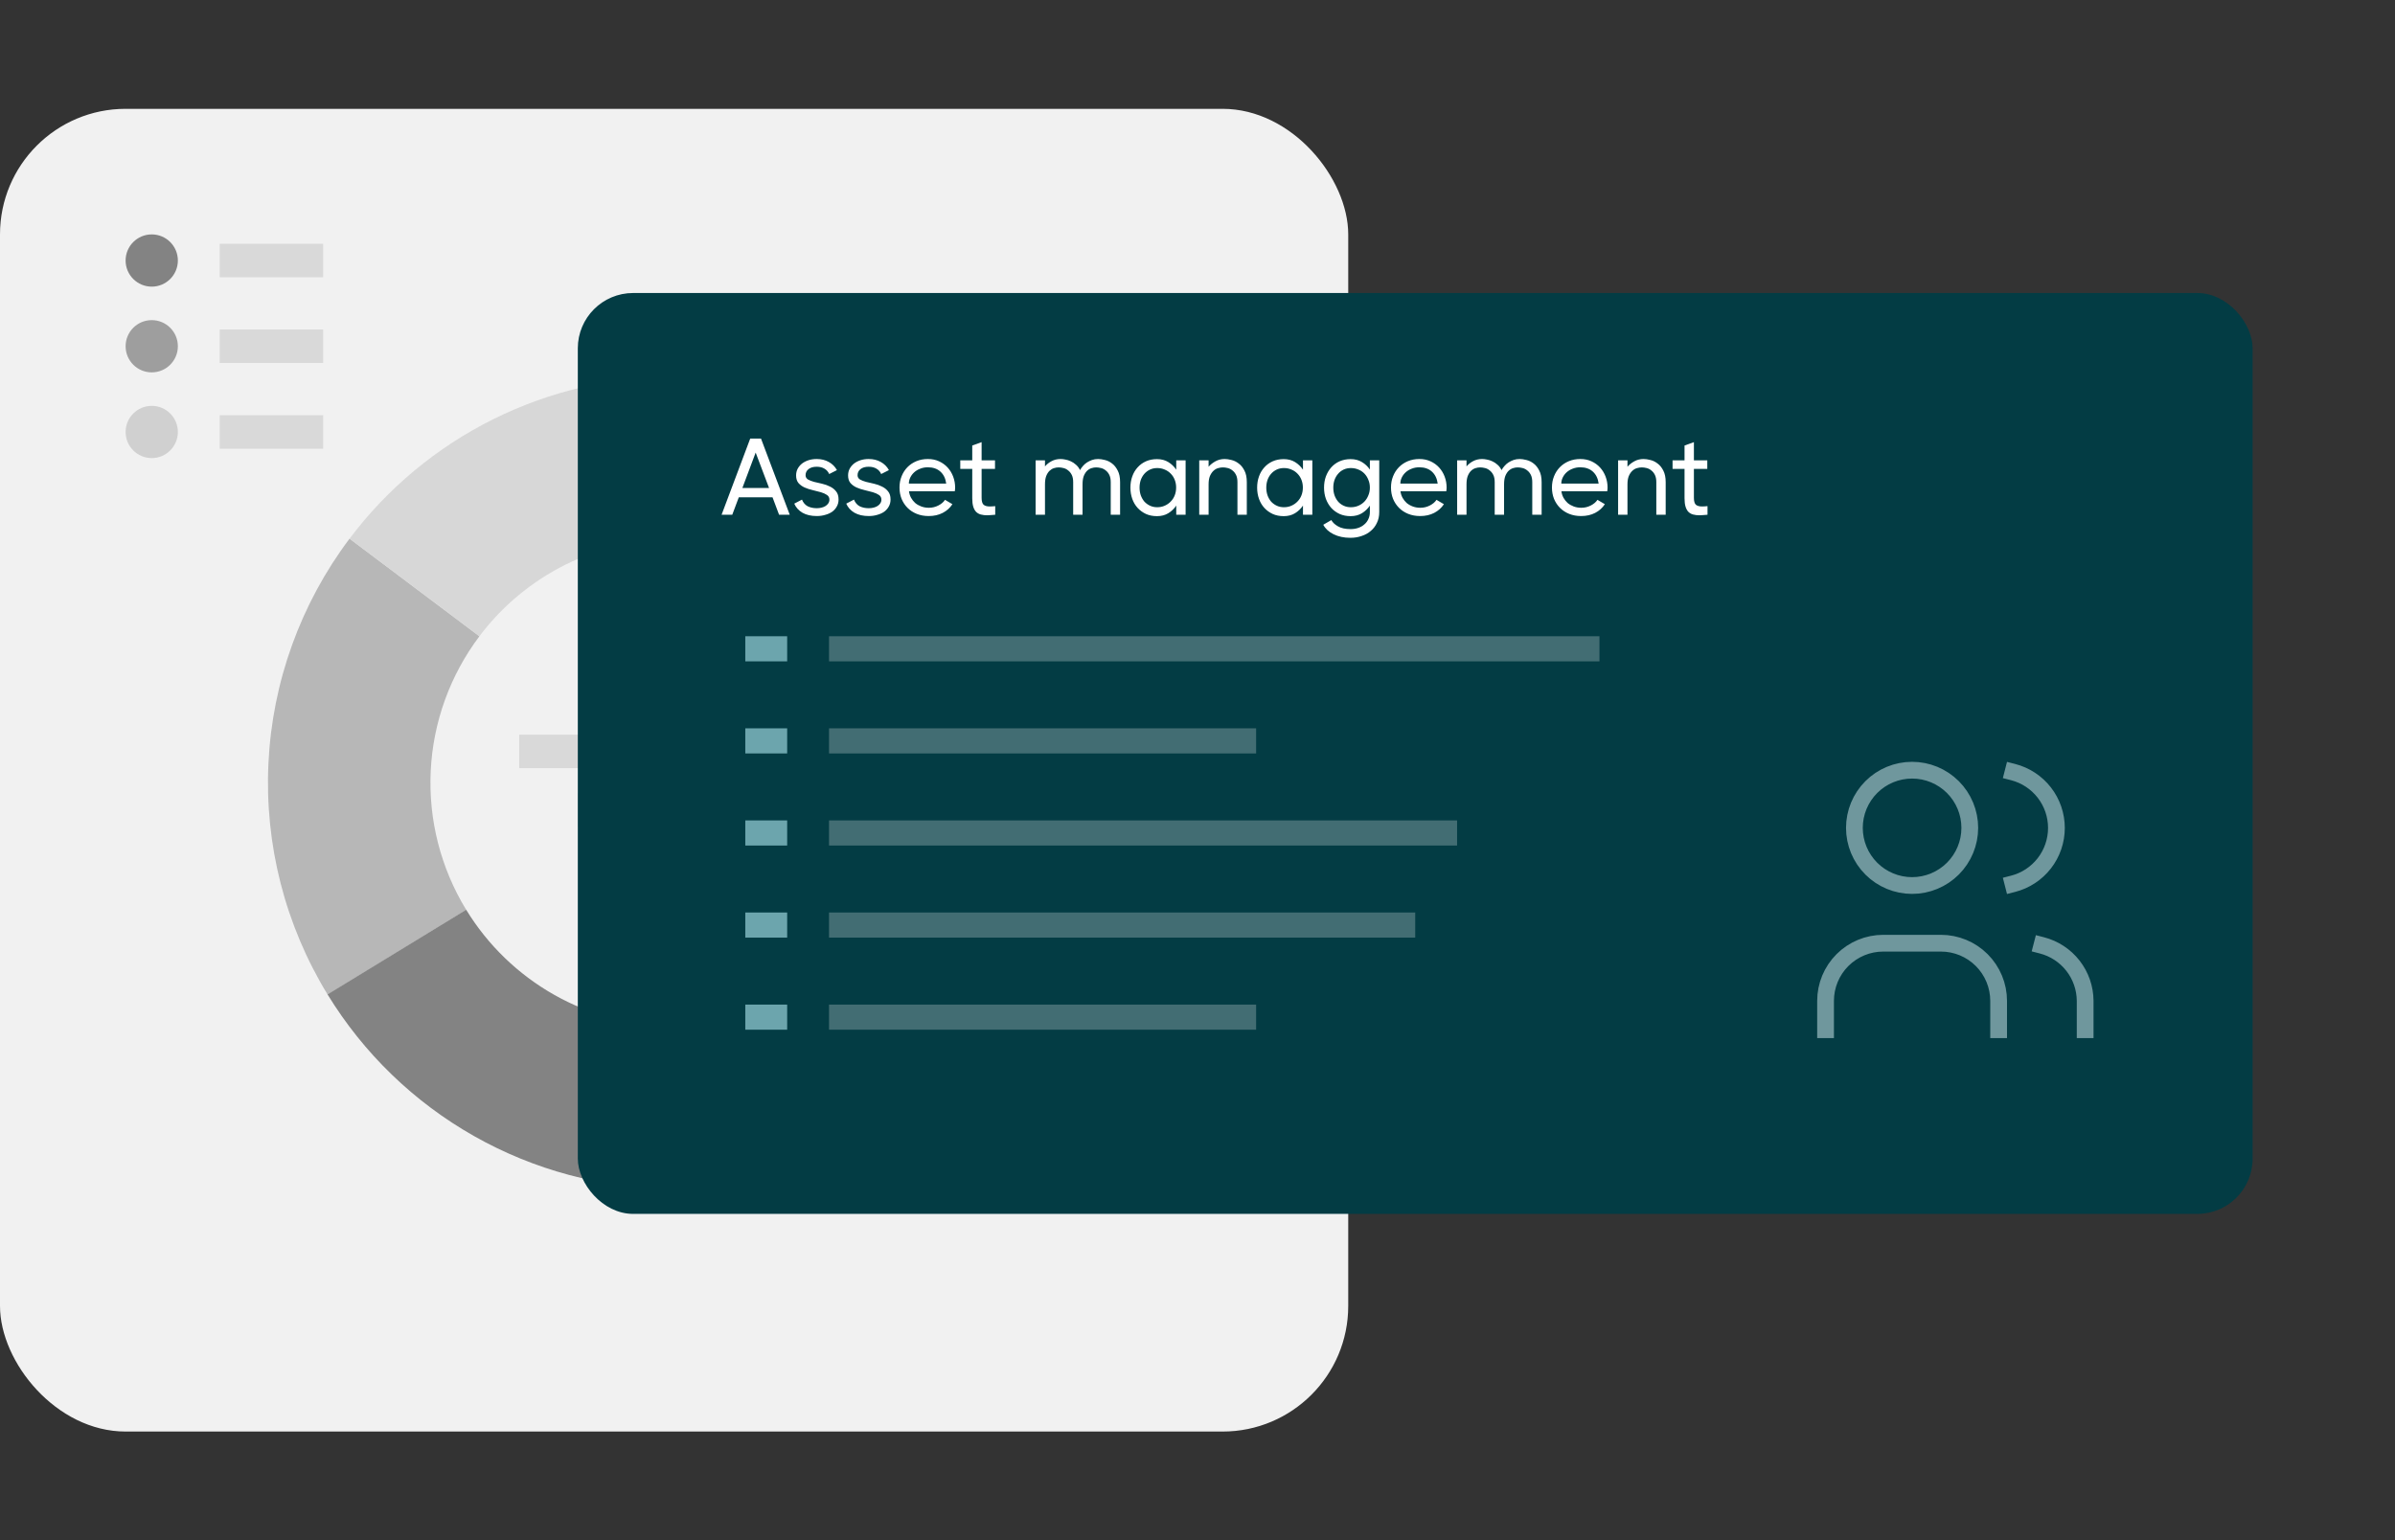<svg width="286" height="184" viewBox="0 0 286 184" fill="none" xmlns="http://www.w3.org/2000/svg">
<rect x="0" y="0" width="286" height="184" fill="#333333" stroke="none"/>
<rect y="13" width="161" height="158" rx="15" fill="#F1F1F1"/>
<circle cx="18.12" cy="31.12" r="3.12" fill="#838383"/>
<rect x="26.238" y="29.119" width="12.354" height="4" fill="#D9D9D9"/>
<circle cx="18.12" cy="41.36" r="3.12" fill="#9E9E9E"/>
<rect x="26.238" y="39.359" width="12.354" height="4" fill="#D9D9D9"/>
<circle cx="18.12" cy="51.6" r="3.12" fill="#D0D0D0"/>
<rect x="26.238" y="49.6" width="12.354" height="4" fill="#D9D9D9"/>
<path opacity="0.7" d="M39.125 118.805C34.052 110.511 31.589 100.884 32.056 91.173C32.522 81.462 35.897 72.115 41.741 64.345L57.245 76.007C53.738 80.669 51.713 86.277 51.434 92.104C51.154 97.93 52.631 103.706 55.675 108.683L39.125 118.805Z" fill="#9E9E9E"/>
<path opacity="0.8" d="M41.747 64.338C46.287 58.304 52.173 53.414 58.937 50.057C65.7 46.7 73.154 44.969 80.705 45L80.623 64.4C76.092 64.381 71.62 65.42 67.562 67.434C63.504 69.449 59.972 72.383 57.248 76.003L41.747 64.338Z" fill="#D0D0D0"/>
<path fill-rule="evenodd" clip-rule="evenodd" d="M101.359 49.714C94.844 46.61 87.718 45 80.502 45L80.502 64.4C84.832 64.4 89.107 65.366 93.016 67.228C96.925 69.09 100.369 71.801 103.097 75.163C105.826 78.525 107.77 82.454 108.787 86.662C109.672 90.324 109.837 94.118 109.277 97.833C109.194 98.387 109.094 98.94 108.978 99.491C108.617 101.207 108.101 102.889 107.436 104.515L125.393 111.859C126.501 109.149 127.361 106.346 127.963 103.484C128.149 102.602 128.309 101.715 128.445 100.826C129.396 94.601 129.127 88.241 127.644 82.104C125.948 75.09 122.709 68.542 118.161 62.938C113.614 57.335 107.874 52.817 101.359 49.714ZM103.741 136.07C110.979 132.119 117.09 126.387 121.497 119.416L105.099 109.05C102.455 113.232 98.788 116.671 94.445 119.042C90.102 121.413 85.226 122.637 80.278 122.599C75.33 122.561 70.474 121.262 66.168 118.825C61.862 116.388 58.248 112.893 55.669 108.67L39.113 118.783C43.412 125.821 49.435 131.646 56.612 135.708C63.789 139.77 71.883 141.935 80.129 141.999C88.376 142.062 96.502 140.021 103.741 136.07ZM121.505 119.403C123.015 117.012 124.314 114.494 125.385 111.877L107.432 104.526C106.789 106.096 106.01 107.607 105.104 109.042L121.505 119.403Z" fill="#838383"/>
<rect x="62" y="87.758" width="38.289" height="4" fill="#D9D9D9"/>
<rect x="69" y="94.775" width="24.25" height="4" fill="#D9D9D9"/>
<rect x="69" y="35" width="200" height="110" rx="6.606" fill="#033C44"/>
<path d="M89.588 52.386H90.875L94.307 61.486H93.033L92.253 59.406H88.223L87.443 61.486H86.169L89.588 52.386ZM91.837 58.288L90.238 54.063L88.652 58.288H91.837ZM96.198 56.767C96.198 56.984 96.294 57.153 96.484 57.274C96.684 57.387 96.926 57.482 97.212 57.56C97.507 57.63 97.823 57.703 98.161 57.781C98.508 57.859 98.824 57.972 99.11 58.119C99.405 58.258 99.648 58.449 99.838 58.691C100.038 58.925 100.137 59.25 100.137 59.666C100.137 59.978 100.068 60.256 99.929 60.498C99.799 60.741 99.617 60.949 99.383 61.122C99.149 61.287 98.872 61.413 98.551 61.499C98.239 61.595 97.901 61.642 97.537 61.642C96.861 61.642 96.294 61.512 95.834 61.252C95.375 60.984 95.046 60.62 94.846 60.16L95.769 59.679C95.917 60.043 96.142 60.308 96.445 60.472C96.757 60.628 97.121 60.706 97.537 60.706C97.728 60.706 97.914 60.685 98.096 60.641C98.278 60.598 98.439 60.533 98.577 60.446C98.716 60.36 98.829 60.251 98.915 60.121C99.002 59.991 99.045 59.844 99.045 59.679C99.045 59.437 98.946 59.25 98.746 59.12C98.556 58.99 98.313 58.882 98.018 58.795C97.724 58.709 97.403 58.626 97.056 58.548C96.71 58.47 96.389 58.366 96.094 58.236C95.8 58.106 95.553 57.929 95.353 57.703C95.163 57.478 95.067 57.175 95.067 56.793C95.067 56.499 95.128 56.234 95.249 56C95.379 55.758 95.553 55.55 95.769 55.376C95.995 55.203 96.255 55.069 96.549 54.973C96.853 54.878 97.178 54.83 97.524 54.83C98.07 54.83 98.551 54.947 98.967 55.181C99.392 55.415 99.717 55.74 99.942 56.156L99.019 56.624C98.898 56.347 98.712 56.135 98.46 55.987C98.209 55.831 97.897 55.753 97.524 55.753C97.108 55.753 96.783 55.849 96.549 56.039C96.315 56.221 96.198 56.464 96.198 56.767ZM102.406 56.767C102.406 56.984 102.502 57.153 102.692 57.274C102.892 57.387 103.134 57.482 103.42 57.56C103.715 57.63 104.031 57.703 104.369 57.781C104.716 57.859 105.032 57.972 105.318 58.119C105.613 58.258 105.856 58.449 106.046 58.691C106.246 58.925 106.345 59.25 106.345 59.666C106.345 59.978 106.276 60.256 106.137 60.498C106.007 60.741 105.825 60.949 105.591 61.122C105.357 61.287 105.08 61.413 104.759 61.499C104.447 61.595 104.109 61.642 103.745 61.642C103.069 61.642 102.502 61.512 102.042 61.252C101.583 60.984 101.254 60.62 101.054 60.16L101.977 59.679C102.125 60.043 102.35 60.308 102.653 60.472C102.965 60.628 103.329 60.706 103.745 60.706C103.936 60.706 104.122 60.685 104.304 60.641C104.486 60.598 104.647 60.533 104.785 60.446C104.924 60.36 105.037 60.251 105.123 60.121C105.21 59.991 105.253 59.844 105.253 59.679C105.253 59.437 105.154 59.25 104.954 59.12C104.764 58.99 104.521 58.882 104.226 58.795C103.932 58.709 103.611 58.626 103.264 58.548C102.918 58.47 102.597 58.366 102.302 58.236C102.008 58.106 101.761 57.929 101.561 57.703C101.371 57.478 101.275 57.175 101.275 56.793C101.275 56.499 101.336 56.234 101.457 56C101.587 55.758 101.761 55.55 101.977 55.376C102.203 55.203 102.463 55.069 102.757 54.973C103.061 54.878 103.386 54.83 103.732 54.83C104.278 54.83 104.759 54.947 105.175 55.181C105.6 55.415 105.925 55.74 106.15 56.156L105.227 56.624C105.106 56.347 104.92 56.135 104.668 55.987C104.417 55.831 104.105 55.753 103.732 55.753C103.316 55.753 102.991 55.849 102.757 56.039C102.523 56.221 102.406 56.464 102.406 56.767ZM110.808 54.83C111.294 54.83 111.736 54.921 112.134 55.103C112.533 55.285 112.875 55.532 113.161 55.844C113.447 56.156 113.668 56.52 113.824 56.936C113.98 57.352 114.058 57.79 114.058 58.249C114.058 58.336 114.054 58.41 114.045 58.47C114.045 58.531 114.037 58.6 114.019 58.678H108.546C108.581 58.956 108.663 59.216 108.793 59.458C108.923 59.692 109.088 59.9 109.287 60.082C109.495 60.256 109.738 60.394 110.015 60.498C110.293 60.602 110.596 60.654 110.925 60.654C111.324 60.654 111.701 60.563 112.056 60.381C112.412 60.199 112.676 59.974 112.849 59.705L113.733 60.225C113.447 60.667 113.062 61.014 112.576 61.265C112.091 61.517 111.532 61.642 110.899 61.642C110.379 61.642 109.903 61.556 109.469 61.382C109.045 61.209 108.681 60.971 108.377 60.667C108.074 60.364 107.836 60.004 107.662 59.588C107.498 59.172 107.415 58.722 107.415 58.236C107.415 57.751 107.498 57.305 107.662 56.897C107.827 56.481 108.057 56.122 108.351 55.818C108.655 55.506 109.014 55.264 109.43 55.09C109.846 54.917 110.306 54.83 110.808 54.83ZM112.992 57.768C112.914 57.162 112.685 56.685 112.303 56.338C111.922 55.992 111.419 55.818 110.795 55.818C110.466 55.818 110.163 55.875 109.885 55.987C109.608 56.091 109.37 56.234 109.17 56.416C108.971 56.598 108.815 56.806 108.702 57.04C108.59 57.274 108.533 57.517 108.533 57.768H112.992ZM118.845 61.486C118.671 61.504 118.507 61.517 118.351 61.525C118.203 61.543 118.056 61.551 117.909 61.551C117.614 61.551 117.354 61.521 117.129 61.46C116.903 61.4 116.713 61.291 116.557 61.135C116.409 60.979 116.297 60.771 116.219 60.511C116.141 60.251 116.102 59.922 116.102 59.523V56.013H114.672V54.986H116.102V53.218L117.22 52.815V54.986H118.819V56.013H117.22V59.458C117.22 59.866 117.298 60.143 117.454 60.29C117.618 60.429 117.861 60.498 118.182 60.498C118.381 60.498 118.602 60.485 118.845 60.459V61.486ZM133.757 61.486H132.639V57.599C132.639 57.244 132.583 56.954 132.47 56.728C132.357 56.503 132.214 56.325 132.041 56.195C131.876 56.057 131.69 55.961 131.482 55.909C131.274 55.857 131.079 55.831 130.897 55.831C130.715 55.831 130.529 55.862 130.338 55.922C130.147 55.983 129.97 56.091 129.805 56.247C129.649 56.403 129.519 56.611 129.415 56.871C129.32 57.131 129.272 57.461 129.272 57.859V61.486H128.154V57.599C128.154 57.244 128.098 56.954 127.985 56.728C127.872 56.503 127.729 56.325 127.556 56.195C127.391 56.057 127.205 55.961 126.997 55.909C126.789 55.857 126.594 55.831 126.412 55.831C126.23 55.831 126.044 55.862 125.853 55.922C125.662 55.983 125.485 56.091 125.32 56.247C125.164 56.403 125.034 56.611 124.93 56.871C124.835 57.131 124.787 57.461 124.787 57.859V61.486H123.669V54.986H124.787V55.714C124.995 55.463 125.255 55.255 125.567 55.09C125.888 54.917 126.247 54.83 126.646 54.83C126.819 54.83 127.01 54.852 127.218 54.895C127.435 54.93 127.651 54.999 127.868 55.103C128.085 55.199 128.288 55.333 128.479 55.506C128.678 55.671 128.843 55.888 128.973 56.156C129.06 55.992 129.172 55.831 129.311 55.675C129.45 55.511 129.61 55.368 129.792 55.246C129.983 55.125 130.186 55.025 130.403 54.947C130.628 54.869 130.871 54.83 131.131 54.83C131.365 54.83 131.634 54.869 131.937 54.947C132.24 55.017 132.526 55.155 132.795 55.363C133.064 55.563 133.289 55.844 133.471 56.208C133.662 56.564 133.757 57.027 133.757 57.599V61.486ZM140.462 60.394C140.211 60.767 139.895 61.07 139.513 61.304C139.132 61.538 138.681 61.655 138.161 61.655C137.676 61.655 137.238 61.569 136.848 61.395C136.458 61.213 136.125 60.971 135.847 60.667C135.57 60.364 135.358 60.004 135.21 59.588C135.063 59.172 134.989 58.726 134.989 58.249C134.989 57.764 135.063 57.318 135.21 56.91C135.358 56.494 135.57 56.135 135.847 55.831C136.125 55.519 136.458 55.277 136.848 55.103C137.238 54.93 137.676 54.843 138.161 54.843C138.681 54.843 139.132 54.96 139.513 55.194C139.895 55.428 140.211 55.732 140.462 56.104V54.986H141.58V61.486H140.462V60.394ZM138.187 60.589C138.517 60.589 138.816 60.529 139.084 60.407C139.362 60.286 139.6 60.121 139.799 59.913C140.007 59.705 140.168 59.458 140.28 59.172C140.393 58.886 140.449 58.574 140.449 58.236C140.449 57.907 140.393 57.599 140.28 57.313C140.168 57.027 140.007 56.78 139.799 56.572C139.6 56.364 139.362 56.204 139.084 56.091C138.816 55.97 138.517 55.909 138.187 55.909C137.875 55.909 137.589 55.97 137.329 56.091C137.069 56.213 136.844 56.382 136.653 56.598C136.471 56.806 136.328 57.053 136.224 57.339C136.129 57.625 136.081 57.929 136.081 58.249C136.081 58.57 136.129 58.873 136.224 59.159C136.328 59.445 136.471 59.697 136.653 59.913C136.844 60.121 137.069 60.286 137.329 60.407C137.589 60.529 137.875 60.589 138.187 60.589ZM148.888 61.486H147.77V57.599C147.77 57.244 147.714 56.954 147.601 56.728C147.488 56.503 147.345 56.325 147.172 56.195C147.007 56.057 146.821 55.961 146.613 55.909C146.405 55.857 146.21 55.831 146.028 55.831C145.846 55.831 145.651 55.862 145.443 55.922C145.244 55.983 145.062 56.091 144.897 56.247C144.732 56.403 144.594 56.611 144.481 56.871C144.377 57.131 144.325 57.461 144.325 57.859V61.486H143.207V54.986H144.325V55.753C144.542 55.502 144.815 55.285 145.144 55.103C145.473 54.921 145.842 54.83 146.249 54.83C146.483 54.83 146.752 54.869 147.055 54.947C147.358 55.017 147.644 55.155 147.913 55.363C148.19 55.563 148.42 55.844 148.602 56.208C148.793 56.564 148.888 57.027 148.888 57.599V61.486ZM155.595 60.394C155.344 60.767 155.028 61.07 154.646 61.304C154.265 61.538 153.814 61.655 153.294 61.655C152.809 61.655 152.371 61.569 151.981 61.395C151.591 61.213 151.258 60.971 150.98 60.667C150.703 60.364 150.491 60.004 150.343 59.588C150.196 59.172 150.122 58.726 150.122 58.249C150.122 57.764 150.196 57.318 150.343 56.91C150.491 56.494 150.703 56.135 150.98 55.831C151.258 55.519 151.591 55.277 151.981 55.103C152.371 54.93 152.809 54.843 153.294 54.843C153.814 54.843 154.265 54.96 154.646 55.194C155.028 55.428 155.344 55.732 155.595 56.104V54.986H156.713V61.486H155.595V60.394ZM153.32 60.589C153.65 60.589 153.949 60.529 154.217 60.407C154.495 60.286 154.733 60.121 154.932 59.913C155.14 59.705 155.301 59.458 155.413 59.172C155.526 58.886 155.582 58.574 155.582 58.236C155.582 57.907 155.526 57.599 155.413 57.313C155.301 57.027 155.14 56.78 154.932 56.572C154.733 56.364 154.495 56.204 154.217 56.091C153.949 55.97 153.65 55.909 153.32 55.909C153.008 55.909 152.722 55.97 152.462 56.091C152.202 56.213 151.977 56.382 151.786 56.598C151.604 56.806 151.461 57.053 151.357 57.339C151.262 57.625 151.214 57.929 151.214 58.249C151.214 58.57 151.262 58.873 151.357 59.159C151.461 59.445 151.604 59.697 151.786 59.913C151.977 60.121 152.202 60.286 152.462 60.407C152.722 60.529 153.008 60.589 153.32 60.589ZM163.584 60.394C163.333 60.767 163.017 61.07 162.635 61.304C162.254 61.538 161.803 61.655 161.283 61.655C160.807 61.655 160.369 61.569 159.97 61.395C159.58 61.213 159.247 60.971 158.969 60.667C158.701 60.364 158.488 60.004 158.332 59.588C158.185 59.172 158.111 58.726 158.111 58.249C158.111 57.764 158.185 57.318 158.332 56.91C158.488 56.494 158.701 56.135 158.969 55.831C159.247 55.519 159.58 55.277 159.97 55.103C160.369 54.93 160.807 54.843 161.283 54.843C161.803 54.843 162.254 54.96 162.635 55.194C163.017 55.42 163.333 55.719 163.584 56.091V54.986H164.702V61.174C164.702 61.651 164.611 62.076 164.429 62.448C164.256 62.83 164.013 63.15 163.701 63.41C163.398 63.679 163.034 63.883 162.609 64.021C162.193 64.169 161.743 64.242 161.257 64.242C160.495 64.242 159.823 64.099 159.242 63.813C158.67 63.527 158.263 63.15 158.02 62.682L158.982 62.123C159.13 62.401 159.39 62.648 159.762 62.864C160.144 63.09 160.651 63.202 161.283 63.202C161.613 63.202 161.916 63.155 162.193 63.059C162.479 62.964 162.722 62.825 162.921 62.643C163.129 62.47 163.29 62.258 163.402 62.006C163.524 61.755 163.584 61.478 163.584 61.174V60.394ZM161.309 60.589C161.639 60.589 161.942 60.529 162.219 60.407C162.497 60.286 162.735 60.121 162.934 59.913C163.134 59.705 163.29 59.458 163.402 59.172C163.524 58.886 163.584 58.574 163.584 58.236C163.584 57.907 163.524 57.599 163.402 57.313C163.29 57.027 163.134 56.78 162.934 56.572C162.735 56.364 162.497 56.204 162.219 56.091C161.942 55.97 161.639 55.909 161.309 55.909C160.997 55.909 160.711 55.97 160.451 56.091C160.191 56.213 159.97 56.382 159.788 56.598C159.606 56.806 159.463 57.053 159.359 57.339C159.264 57.625 159.216 57.929 159.216 58.249C159.216 58.57 159.264 58.873 159.359 59.159C159.463 59.445 159.606 59.697 159.788 59.913C159.97 60.121 160.191 60.286 160.451 60.407C160.711 60.529 160.997 60.589 161.309 60.589ZM169.499 54.83C169.984 54.83 170.426 54.921 170.825 55.103C171.223 55.285 171.566 55.532 171.852 55.844C172.138 56.156 172.359 56.52 172.515 56.936C172.671 57.352 172.749 57.79 172.749 58.249C172.749 58.336 172.744 58.41 172.736 58.47C172.736 58.531 172.727 58.6 172.71 58.678H167.237C167.271 58.956 167.354 59.216 167.484 59.458C167.614 59.692 167.778 59.9 167.978 60.082C168.186 60.256 168.428 60.394 168.706 60.498C168.983 60.602 169.286 60.654 169.616 60.654C170.014 60.654 170.391 60.563 170.747 60.381C171.102 60.199 171.366 59.974 171.54 59.705L172.424 60.225C172.138 60.667 171.752 61.014 171.267 61.265C170.781 61.517 170.222 61.642 169.59 61.642C169.07 61.642 168.593 61.556 168.16 61.382C167.735 61.209 167.371 60.971 167.068 60.667C166.764 60.364 166.526 60.004 166.353 59.588C166.188 59.172 166.106 58.722 166.106 58.236C166.106 57.751 166.188 57.305 166.353 56.897C166.517 56.481 166.747 56.122 167.042 55.818C167.345 55.506 167.705 55.264 168.121 55.09C168.537 54.917 168.996 54.83 169.499 54.83ZM171.683 57.768C171.605 57.162 171.375 56.685 170.994 56.338C170.612 55.992 170.11 55.818 169.486 55.818C169.156 55.818 168.853 55.875 168.576 55.987C168.298 56.091 168.06 56.234 167.861 56.416C167.661 56.598 167.505 56.806 167.393 57.04C167.28 57.274 167.224 57.517 167.224 57.768H171.683ZM184.094 61.486H182.976V57.599C182.976 57.244 182.92 56.954 182.807 56.728C182.694 56.503 182.551 56.325 182.378 56.195C182.213 56.057 182.027 55.961 181.819 55.909C181.611 55.857 181.416 55.831 181.234 55.831C181.052 55.831 180.866 55.862 180.675 55.922C180.484 55.983 180.307 56.091 180.142 56.247C179.986 56.403 179.856 56.611 179.752 56.871C179.657 57.131 179.609 57.461 179.609 57.859V61.486H178.491V57.599C178.491 57.244 178.435 56.954 178.322 56.728C178.209 56.503 178.066 56.325 177.893 56.195C177.728 56.057 177.542 55.961 177.334 55.909C177.126 55.857 176.931 55.831 176.749 55.831C176.567 55.831 176.381 55.862 176.19 55.922C175.999 55.983 175.822 56.091 175.657 56.247C175.501 56.403 175.371 56.611 175.267 56.871C175.172 57.131 175.124 57.461 175.124 57.859V61.486H174.006V54.986H175.124V55.714C175.332 55.463 175.592 55.255 175.904 55.09C176.225 54.917 176.584 54.83 176.983 54.83C177.156 54.83 177.347 54.852 177.555 54.895C177.772 54.93 177.988 54.999 178.205 55.103C178.422 55.199 178.625 55.333 178.816 55.506C179.015 55.671 179.18 55.888 179.31 56.156C179.397 55.992 179.509 55.831 179.648 55.675C179.787 55.511 179.947 55.368 180.129 55.246C180.32 55.125 180.523 55.025 180.74 54.947C180.965 54.869 181.208 54.83 181.468 54.83C181.702 54.83 181.971 54.869 182.274 54.947C182.577 55.017 182.863 55.155 183.132 55.363C183.401 55.563 183.626 55.844 183.808 56.208C183.999 56.564 184.094 57.027 184.094 57.599V61.486ZM188.719 54.83C189.205 54.83 189.647 54.921 190.045 55.103C190.444 55.285 190.786 55.532 191.072 55.844C191.358 56.156 191.579 56.52 191.735 56.936C191.891 57.352 191.969 57.79 191.969 58.249C191.969 58.336 191.965 58.41 191.956 58.47C191.956 58.531 191.948 58.6 191.93 58.678H186.457C186.492 58.956 186.574 59.216 186.704 59.458C186.834 59.692 186.999 59.9 187.198 60.082C187.406 60.256 187.649 60.394 187.926 60.498C188.204 60.602 188.507 60.654 188.836 60.654C189.235 60.654 189.612 60.563 189.967 60.381C190.323 60.199 190.587 59.974 190.76 59.705L191.644 60.225C191.358 60.667 190.973 61.014 190.487 61.265C190.002 61.517 189.443 61.642 188.81 61.642C188.29 61.642 187.814 61.556 187.38 61.382C186.956 61.209 186.592 60.971 186.288 60.667C185.985 60.364 185.747 60.004 185.573 59.588C185.409 59.172 185.326 58.722 185.326 58.236C185.326 57.751 185.409 57.305 185.573 56.897C185.738 56.481 185.968 56.122 186.262 55.818C186.566 55.506 186.925 55.264 187.341 55.09C187.757 54.917 188.217 54.83 188.719 54.83ZM190.903 57.768C190.825 57.162 190.596 56.685 190.214 56.338C189.833 55.992 189.33 55.818 188.706 55.818C188.377 55.818 188.074 55.875 187.796 55.987C187.519 56.091 187.281 56.234 187.081 56.416C186.882 56.598 186.726 56.806 186.613 57.04C186.501 57.274 186.444 57.517 186.444 57.768H190.903ZM198.908 61.486H197.79V57.599C197.79 57.244 197.733 56.954 197.621 56.728C197.508 56.503 197.365 56.325 197.192 56.195C197.027 56.057 196.841 55.961 196.633 55.909C196.425 55.857 196.23 55.831 196.048 55.831C195.866 55.831 195.671 55.862 195.463 55.922C195.263 55.983 195.081 56.091 194.917 56.247C194.752 56.403 194.613 56.611 194.501 56.871C194.397 57.131 194.345 57.461 194.345 57.859V61.486H193.227V54.986H194.345V55.753C194.561 55.502 194.834 55.285 195.164 55.103C195.493 54.921 195.861 54.83 196.269 54.83C196.503 54.83 196.771 54.869 197.075 54.947C197.378 55.017 197.664 55.155 197.933 55.363C198.21 55.563 198.44 55.844 198.622 56.208C198.812 56.564 198.908 57.027 198.908 57.599V61.486ZM203.903 61.486C203.73 61.504 203.565 61.517 203.409 61.525C203.262 61.543 203.114 61.551 202.967 61.551C202.672 61.551 202.412 61.521 202.187 61.46C201.962 61.4 201.771 61.291 201.615 61.135C201.468 60.979 201.355 60.771 201.277 60.511C201.199 60.251 201.16 59.922 201.16 59.523V56.013H199.73V54.986H201.16V53.218L202.278 52.815V54.986H203.877V56.013H202.278V59.458C202.278 59.866 202.356 60.143 202.512 60.29C202.677 60.429 202.919 60.498 203.24 60.498C203.439 60.498 203.66 60.485 203.903 60.459V61.486Z" fill="white"/>
<rect x="89" y="76" width="5" height="3" fill="#6CA5AD"/>
<rect x="99" y="76" width="92" height="3" fill="white" fill-opacity="0.25"/>
<rect x="89" y="87" width="5" height="3" fill="#6CA5AD"/>
<rect x="99" y="87" width="51" height="3" fill="white" fill-opacity="0.25"/>
<rect x="89" y="98" width="5" height="3" fill="#6CA5AD"/>
<rect x="99" y="98" width="75" height="3" fill="white" fill-opacity="0.25"/>
<rect x="89" y="109" width="5" height="3" fill="#6CA5AD"/>
<rect x="99" y="109" width="70" height="3" fill="white" fill-opacity="0.25"/>
<rect x="89" y="120" width="5" height="3" fill="#6CA5AD"/>
<rect x="99" y="120" width="51" height="3" fill="white" fill-opacity="0.25"/>
<path d="M218 122.999V119.555C218 117.728 218.726 115.976 220.018 114.684C221.31 113.392 223.062 112.666 224.889 112.666H231.778C233.605 112.666 235.357 113.392 236.649 114.684C237.941 115.976 238.667 117.728 238.667 119.555V122.999M240.389 92.225C241.871 92.605 243.184 93.466 244.122 94.675C245.06 95.883 245.569 97.369 245.569 98.899C245.569 100.428 245.06 101.915 244.122 103.123C243.184 104.331 241.871 105.193 240.389 105.572M249 123V119.556C248.991 118.035 248.48 116.56 247.545 115.361C246.611 114.162 245.306 113.305 243.833 112.925M221.444 98.889C221.444 100.716 222.17 102.468 223.462 103.76C224.754 105.052 226.506 105.777 228.333 105.777C230.16 105.777 231.913 105.052 233.205 103.76C234.496 102.468 235.222 100.716 235.222 98.889C235.222 97.062 234.496 95.31 233.205 94.018C231.913 92.726 230.16 92 228.333 92C226.506 92 224.754 92.726 223.462 94.018C222.17 95.31 221.444 97.062 221.444 98.889Z" stroke="#B8D4D8" stroke-opacity="0.6" stroke-width="2" stroke-linecap="square" stroke-linejoin="round"/>
</svg>
